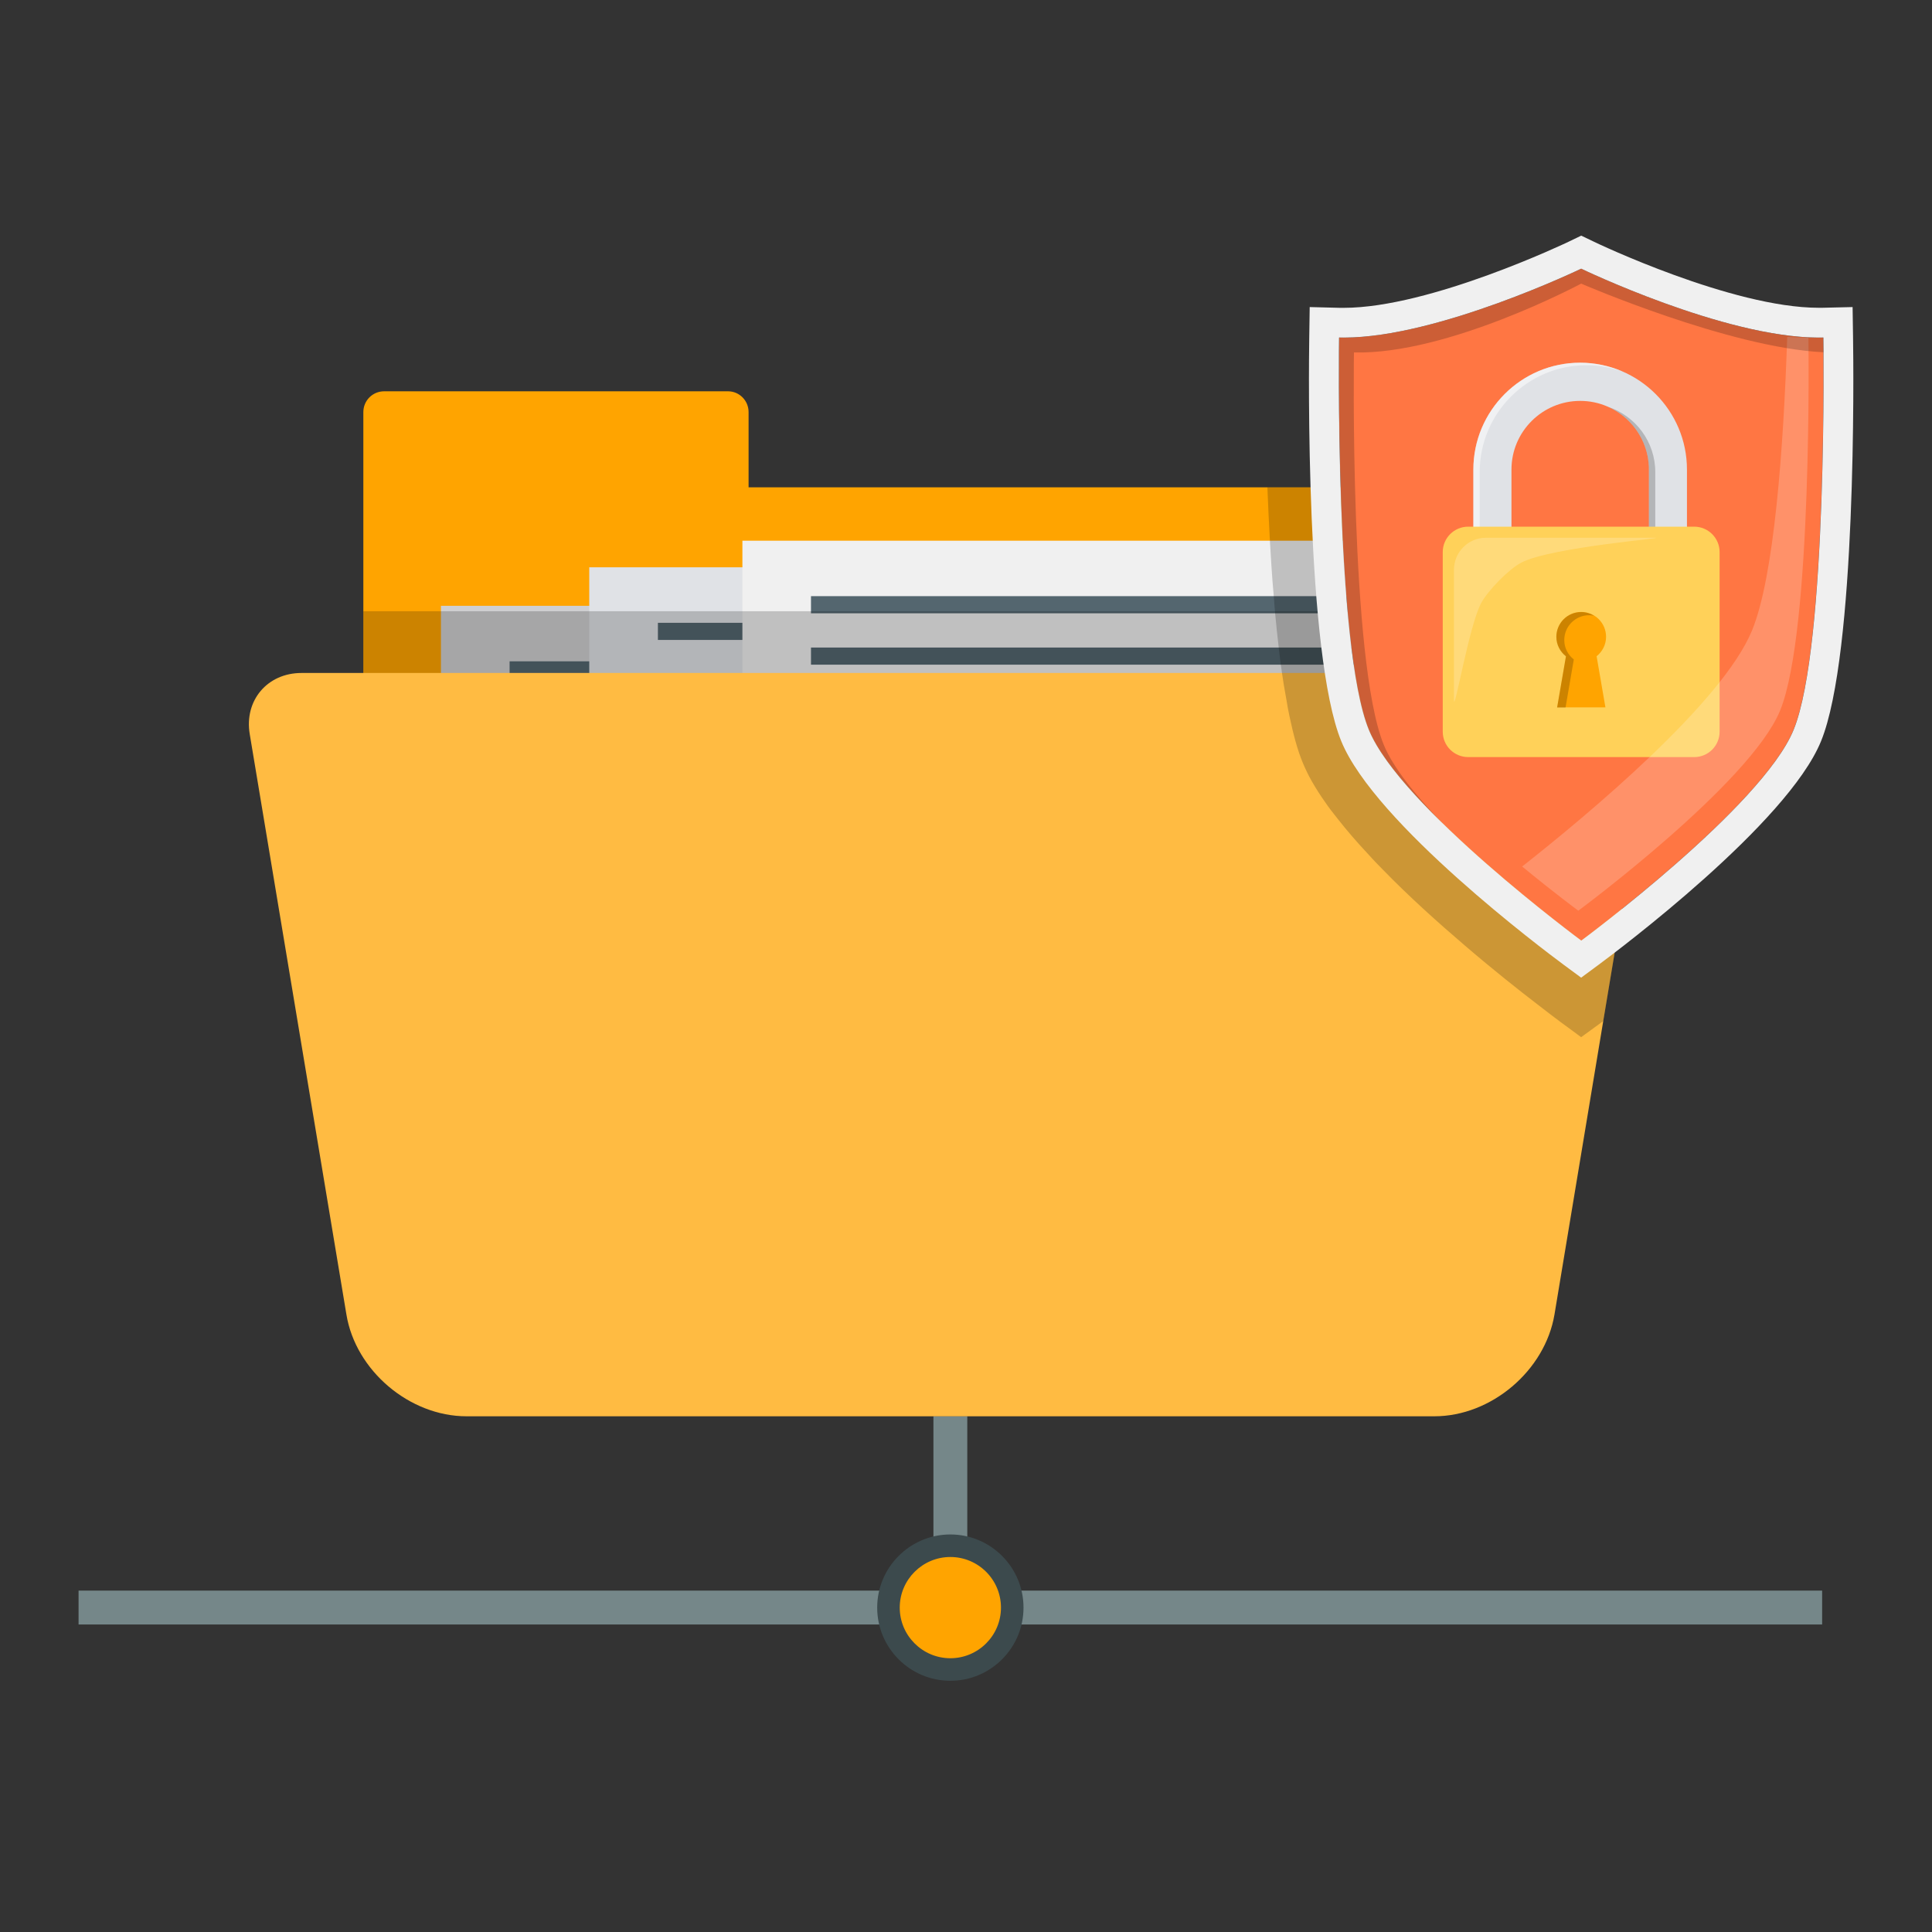 <?xml version="1.0" encoding="utf-8"?>
<!-- Generator: Adobe Illustrator 24.0.1, SVG Export Plug-In . SVG Version: 6.00 Build 0)  -->
<svg version="1.1" id="Layer_1" xmlns="http://www.w3.org/2000/svg" xmlns:xlink="http://www.w3.org/1999/xlink" x="0px" y="0px"
	 viewBox="0 0 300 300" style="enable-background:new 0 0 300 300;" xml:space="preserve">
<rect x="0" y="0" width="300" height="300" fill="#333333" stroke="none"/>
<style type="text/css">
	.st0{fill:#758789;}
	.st1{fill:#FFA400;}
	.st2{fill:#3C4A4D;}
	.st3{fill:#CFCFD1;}
	.st4{fill:#54666F;}
	.st5{fill:#E0E2E6;}
	.st6{fill:#F0F0F0;}
	.st7{opacity:0.2;}
	.st8{fill:#FFBB42;}
	.st9{fill:#FF7643;}
	.st10{opacity:0.5;fill:#FFFFFF;}
	.st11{fill:#FFD159;}
	.st12{opacity:0.2;fill:#FFFFFF;}
</style>
<g>
	<g>
		<g>
			<rect x="144.94" y="219.9" class="st0" width="5.26" height="29.72"/>
			<rect x="12.2" y="246.99" class="st0" width="270.74" height="5.26"/>
			<g>
				<path class="st1" d="M157.19,249.62c0,5.31-4.3,9.61-9.61,9.61s-9.61-4.3-9.61-9.61s4.3-9.61,9.61-9.61
					S157.19,244.31,157.19,249.62z"/>
				<path class="st2" d="M147.57,260.99c-6.27,0-11.36-5.1-11.36-11.36s5.1-11.36,11.36-11.36c6.27,0,11.36,5.1,11.36,11.36
					S153.84,260.99,147.57,260.99z M147.57,241.77c-4.33,0-7.86,3.53-7.86,7.86c0,4.33,3.53,7.86,7.86,7.86
					c4.33,0,7.86-3.52,7.86-7.86C155.43,245.29,151.91,241.77,147.57,241.77z"/>
			</g>
		</g>
		<path class="st1" d="M238.74,85.27v118.62c0,0.18,0,0.35-0.03,0.53c-3.47,5.36-9.57,9.08-15.99,9.08H72.44
			c-6.42,0-12.55-3.72-15.99-9.08c-0.03-0.18-0.03-0.35-0.03-0.53V63.99c0-1.79,1.44-3.23,3.23-3.23h53.4
			c1.75,0,3.19,1.44,3.19,3.23v11.68h112.9C234.43,75.66,238.74,79.98,238.74,85.27z"/>
		<g>
			<rect x="68.47" y="94.07" class="st3" width="112.17" height="102.11"/>
			<g>
				<rect x="79.13" y="110.66" class="st4" width="90.86" height="2.66"/>
				<rect x="79.13" y="118.64" class="st4" width="90.86" height="2.67"/>
				<rect x="79.13" y="126.63" class="st4" width="17.33" height="2.66"/>
				<rect x="79.13" y="134.61" class="st4" width="90.86" height="2.66"/>
				<rect x="79.13" y="142.59" class="st4" width="90.86" height="2.66"/>
				<rect x="79.13" y="150.57" class="st4" width="65.9" height="2.67"/>
				<rect x="79.13" y="158.55" class="st4" width="90.86" height="2.66"/>
				<rect x="79.13" y="166.54" class="st4" width="90.86" height="2.66"/>
				<rect x="79.13" y="174.52" class="st4" width="90.86" height="2.66"/>
				<rect x="79.13" y="182.5" class="st4" width="34.65" height="2.66"/>
				<rect x="79.13" y="102.69" class="st4" width="90.86" height="2.66"/>
			</g>
		</g>
		<g>
			<rect x="91.5" y="88.09" class="st5" width="112.17" height="102.11"/>
			<g>
				<rect x="102.16" y="104.69" class="st4" width="90.86" height="2.66"/>
				<rect x="102.16" y="112.67" class="st4" width="90.86" height="2.67"/>
				<rect x="102.16" y="120.65" class="st4" width="17.32" height="2.66"/>
				<rect x="102.16" y="128.63" class="st4" width="90.86" height="2.66"/>
				<rect x="102.16" y="136.61" class="st4" width="90.86" height="2.66"/>
				<rect x="102.16" y="144.59" class="st4" width="65.9" height="2.67"/>
				<rect x="102.16" y="152.58" class="st4" width="90.86" height="2.66"/>
				<rect x="102.16" y="160.56" class="st4" width="90.86" height="2.66"/>
				<rect x="102.16" y="168.54" class="st4" width="90.86" height="2.66"/>
				<rect x="102.16" y="176.52" class="st4" width="34.65" height="2.66"/>
				<rect x="102.16" y="96.71" class="st4" width="90.86" height="2.66"/>
			</g>
		</g>
		<g>
			<rect x="115.28" y="83.96" class="st6" width="112.17" height="102.11"/>
			<g>
				<rect x="125.93" y="100.55" class="st4" width="90.86" height="2.66"/>
				<rect x="125.93" y="108.53" class="st4" width="90.86" height="2.67"/>
				<rect x="125.93" y="116.52" class="st4" width="17.33" height="2.66"/>
				<rect x="125.93" y="124.5" class="st4" width="90.86" height="2.66"/>
				<rect x="125.93" y="132.48" class="st4" width="90.86" height="2.66"/>
				<rect x="125.93" y="140.46" class="st4" width="65.91" height="2.67"/>
				<rect x="125.93" y="148.44" class="st4" width="90.86" height="2.66"/>
				<rect x="125.93" y="156.43" class="st4" width="90.86" height="2.66"/>
				<rect x="125.93" y="164.4" class="st4" width="90.86" height="2.66"/>
				<rect x="125.93" y="172.39" class="st4" width="34.66" height="2.66"/>
				<rect x="125.93" y="92.57" class="st4" width="90.86" height="2.66"/>
			</g>
		</g>
		<path class="st7" d="M238.74,94.91v108.98c0,0.18,0,0.35-0.03,0.53c-3.47,5.36-9.57,9.08-15.99,9.08H72.44
			c-6.42,0-12.55-3.72-15.99-9.08c-0.03-0.18-0.03-0.35-0.03-0.53V94.91H238.74z"/>
		<path class="st8" d="M256.38,113.99l-7.43,44.57l-7.57,45.55c-1.47,8.73-9.82,15.81-18.65,15.81H72.44
			c-8.84,0-17.22-7.08-18.65-15.81l-15.01-90.11c-0.88-5.23,2.73-9.5,8.03-9.5h201.55C253.65,104.49,257.26,108.76,256.38,113.99z"
			/>
		<path class="st7" d="M248.35,104.49h-9.61V85.27c0-5.29-4.31-9.61-9.61-9.61h-32.33c0.1,2.73,0.24,5.5,0.39,8.31
			c0.07,1.37,0.18,2.73,0.25,4.1c0.1,1.51,0.21,3.01,0.35,4.49c0.07,0.81,0.11,1.58,0.18,2.35c0.03,0.11,0.03,0.21,0.03,0.32
			c0.18,1.82,0.35,3.61,0.56,5.33c0.1,0.91,0.21,1.79,0.32,2.66c0.07,0.42,0.14,0.84,0.18,1.26c0.21,1.4,0.42,2.73,0.67,4.03
			c0.14,0.91,0.31,1.82,0.49,2.66c0.6,2.84,1.26,5.33,2.07,7.26c0.38,0.91,0.84,1.89,1.4,2.87c0.6,1.05,1.26,2.1,2.03,3.19
			c0.6,0.88,1.26,1.75,2,2.66c1.37,1.75,2.91,3.54,4.56,5.3c0.81,0.91,1.65,1.79,2.52,2.66c4.03,4.14,8.52,8.17,12.66,11.71
			c4.42,3.79,8.49,7.01,11.29,9.15c1.75,1.37,3.01,2.31,3.58,2.73l3.19,2.35l3.23-2.35c0.07-0.03,0.14-0.1,0.21-0.17l7.43-44.57
			C257.26,108.76,253.65,104.49,248.35,104.49z"/>
		<g>
			<path class="st9" d="M245.53,41.72c0,0-22.95,11.06-37.6,10.69c0,0-0.71,47.85,4.63,60.92c4.88,11.94,32.97,32.72,32.97,32.72
				s28.09-20.78,32.97-32.72c5.34-13.07,4.62-60.92,4.62-60.92C268.48,52.79,245.53,41.72,245.53,41.72z"/>
			<g>
				<path class="st5" d="M261.96,95.02h-5.92V72.91c0-5.88-4.79-10.66-10.67-10.66c-5.88,0-10.67,4.78-10.67,10.66v22.11h-5.92
					V72.91c0-9.15,7.44-16.59,16.58-16.59c9.15,0,16.59,7.44,16.59,16.59V95.02z"/>
				<path class="st10" d="M229.77,73.3c0-9.15,7.44-16.59,16.59-16.59c1.99,0,3.9,0.37,5.67,1.02c-2.04-0.9-4.29-1.41-6.66-1.41
					c-9.14,0-16.58,7.44-16.58,16.59v22.11h0.98V73.3z"/>
				<path class="st7" d="M257.03,95.02V73.3c0-4.71-3.07-8.7-7.3-10.12c3.72,1.67,6.31,5.4,6.31,9.73v22.11H257.03z"/>
				<path class="st11" d="M263.08,117.56h-35.1c-2.18,0-3.95-1.76-3.95-3.94v-27.9c0-2.18,1.77-3.94,3.95-3.94h35.1
					c2.17,0,3.94,1.77,3.94,3.94v27.9C267.02,115.8,265.25,117.56,263.08,117.56z"/>
				<path class="st12" d="M230.04,93.56c1.07-1.92,4.26-5.21,6.21-6.21c4.69-2.42,23.1-3.85,20.74-3.85h-26.24
					c-2.76,0-4.98,2.23-4.98,4.98v20.17C225.77,111.15,228.12,96.98,230.04,93.56z"/>
				<path class="st1" d="M249.39,98.88c0-2.13-1.73-3.86-3.86-3.86s-3.86,1.72-3.86,3.86c0,1.23,0.59,2.31,1.49,3.02l-1.37,7.94h7.5
					l-1.37-7.94C248.8,101.2,249.39,100.12,249.39,98.88z"/>
				<path class="st7" d="M243.1,109.85l1.28-7.45c-0.9-0.7-1.48-1.79-1.48-3.01c0-2.14,1.73-3.86,3.86-3.86
					c0.26,0,0.51,0.03,0.76,0.08c-0.58-0.35-1.26-0.57-1.99-0.57c-2.13,0-3.86,1.72-3.86,3.86c0,1.23,0.59,2.31,1.49,3.02
					l-1.37,7.94H243.1z"/>
			</g>
			<path class="st12" d="M280.81,52.4c-1.05,0.03-2.16-0.01-3.29-0.1c-0.58,17.35-2.02,37.17-5.45,45.56
				c-4.58,11.22-25.53,28.67-35.71,36.69c4.95,4.08,8.72,6.86,8.72,6.86s26.7-19.75,31.34-31.09
				C281.49,97.89,280.81,52.4,280.81,52.4z"/>
			<path class="st6" d="M245.53,41.72c0,0,22.2,10.7,36.87,10.7c0.25,0,0.49,0,0.73-0.01c0,0,0.72,47.85-4.62,60.92
				c-4.88,11.94-32.97,32.72-32.97,32.72s-28.1-20.78-32.97-32.72c-5.34-13.07-4.63-60.92-4.63-60.92c0.24,0.01,0.48,0.01,0.73,0.01
				C223.32,52.42,245.53,41.72,245.53,41.72L245.53,41.72z M245.53,36.59l-2.01,0.97c-0.21,0.1-21.43,10.24-34.86,10.24
				c-0.21,0-0.41,0-0.62,0l-4.67-0.12l-0.07,4.67c-0.08,5-0.57,49.19,4.97,62.74c5.21,12.77,31.52,32.48,34.5,34.69l2.75,2.03
				l2.75-2.03c2.98-2.21,29.29-21.92,34.5-34.69c5.53-13.55,5.05-57.74,4.97-62.74l-0.07-4.67L283,47.79c-0.2,0-0.4,0-0.61,0
				c-13.46,0-34.65-10.13-34.85-10.24L245.53,36.59L245.53,36.59z"/>
			<path class="st7" d="M214.87,115.65c-5.34-13.07-4.63-60.92-4.63-60.92c14.65,0.37,35.28-10.69,35.28-10.69
				s22.99,9.96,37.62,10.66c-0.01-1.45-0.03-2.28-0.03-2.28c-14.64,0.37-37.6-10.69-37.6-10.69s-22.95,11.06-37.6,10.69
				c0,0-0.71,47.85,4.63,60.92c1.72,4.21,6.34,9.53,11.59,14.65C219.89,123.61,216.33,119.23,214.87,115.65z"/>
		</g>
	</g>
</g>
</svg>
